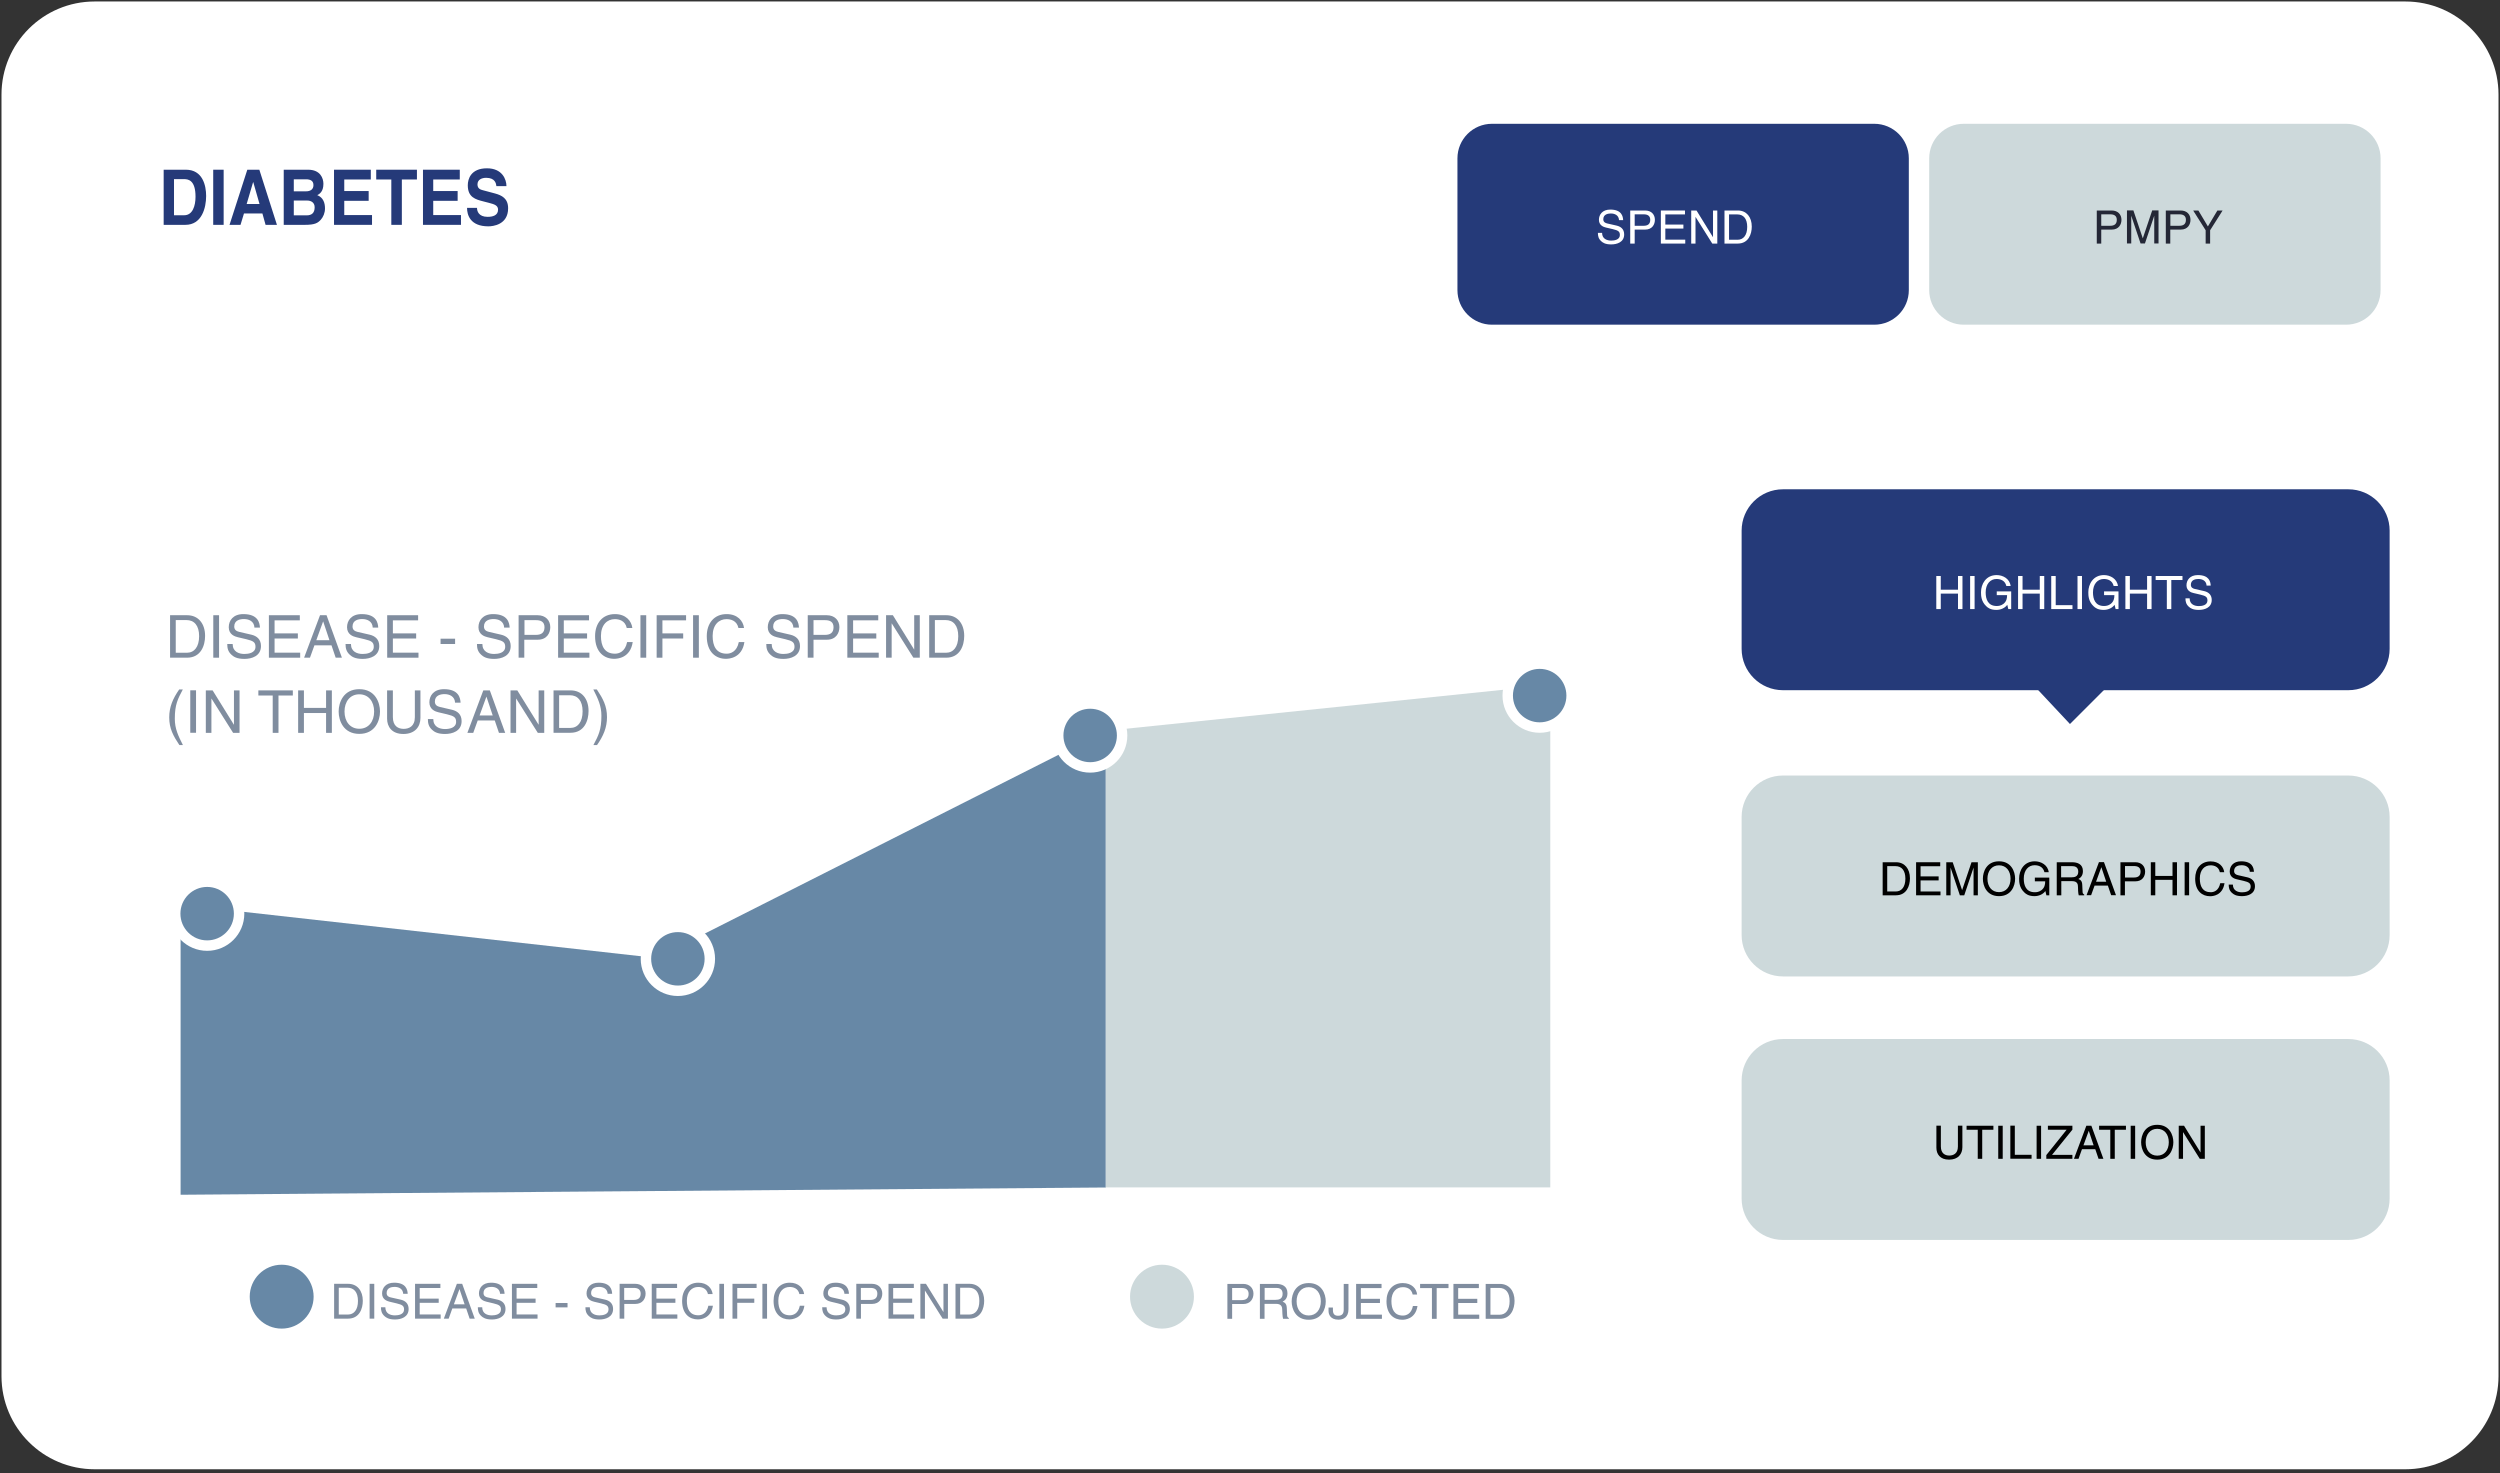 <svg width="426" height="251" viewBox="0 0 426 251" fill="none" xmlns="http://www.w3.org/2000/svg">
<rect x="0" y="0" width="426" height="251" fill="#333333" stroke="none"/>
<g clip-path="url(#clip0_2392_1005)">
<path d="M409.874 0.254H16.126C7.36 0.254 0.254 7.36 0.254 16.126V234.491C0.254 243.256 7.36 250.362 16.126 250.362H409.874C418.64 250.362 425.746 243.256 425.746 234.491V16.126C425.746 7.36 418.64 0.254 409.874 0.254Z" fill="white"/>
<path d="M27.904 28.919H31.666C34.539 28.919 35.126 31.617 35.126 33.394C35.126 35.41 34.396 38.315 31.587 38.315H27.889V28.919H27.904ZM29.65 36.68H31.381C32.825 36.68 33.317 35.077 33.317 33.521C33.317 30.744 32.127 30.522 31.365 30.522H29.65V36.664V36.68Z" fill="#253A79"/>
<path d="M38.11 38.315H36.332V28.919H38.11V38.315Z" fill="#253A79"/>
<path d="M40.984 38.315H39.111L42.143 28.919H44.19L47.19 38.315H45.254L44.714 36.378H41.572L40.984 38.315ZM42.048 34.759H44.222L43.159 31.045H43.127L42.032 34.759H42.048Z" fill="#253A79"/>
<path d="M48.348 28.919H52.49C54.585 28.919 55.109 30.363 55.109 31.331C55.109 32.68 54.427 33.061 54.062 33.252C55.109 33.68 55.379 34.601 55.379 35.521C55.379 36.267 55.093 36.966 54.649 37.458C54.157 37.981 53.697 38.315 51.951 38.315H48.348V28.919ZM50.062 32.601H52.157C52.855 32.601 53.411 32.299 53.411 31.553C53.411 30.807 52.919 30.553 52.109 30.553H50.062V32.601ZM50.062 36.696H52.252C53.125 36.696 53.617 36.283 53.617 35.315C53.617 34.49 52.982 34.172 52.331 34.172H50.062V36.68V36.696Z" fill="#253A79"/>
<path d="M63.185 30.585H58.662V32.553H62.82V34.22H58.662V36.648H63.392V38.315H56.916V28.919H63.185V30.585Z" fill="#253A79"/>
<path d="M68.458 38.315H66.681V30.585H64.109V28.919H71.045V30.585H68.474V38.315H68.458Z" fill="#253A79"/>
<path d="M78.346 30.585H73.822V32.553H77.981V34.22H73.822V36.648H78.552V38.315H72.076V28.919H78.346V30.585Z" fill="#253A79"/>
<path d="M81.282 35.426C81.282 35.95 81.536 36.95 83.092 36.95C83.933 36.95 84.869 36.727 84.869 35.727C84.869 34.997 84.234 34.807 83.33 34.569L82.409 34.331C81.028 33.982 79.711 33.632 79.711 31.569C79.711 30.522 80.219 28.68 82.981 28.68C85.584 28.68 86.298 30.569 86.298 31.712H84.584C84.536 31.299 84.393 30.299 82.838 30.299C82.155 30.299 81.362 30.569 81.362 31.426C81.362 32.156 81.901 32.315 82.266 32.41L84.346 32.966C85.504 33.283 86.584 33.807 86.584 35.489C86.584 38.315 83.965 38.569 83.219 38.569C80.108 38.569 79.584 36.6 79.584 35.426H81.298H81.282Z" fill="#253A79"/>
<path d="M30.774 203.572V154.179L111.863 163.242L188.429 124.546V202.35C188.429 202.35 30.362 203.588 30.774 203.588V203.572Z" fill="#6788A6"/>
<path d="M188.428 124.531L264.168 116.706V202.334H188.428C188.428 202.334 188.428 123.293 188.428 124.531Z" fill="#CDD9DB"/>
<path d="M35.298 161.131C38.304 161.131 40.742 158.694 40.742 155.687C40.742 152.68 38.304 150.243 35.298 150.243C32.291 150.243 29.854 152.68 29.854 155.687C29.854 158.694 32.291 161.131 35.298 161.131Z" fill="#6788A6" stroke="white" stroke-width="1.778" stroke-miterlimit="10"/>
<path d="M115.512 168.829C118.519 168.829 120.956 166.391 120.956 163.385C120.956 160.378 118.519 157.941 115.512 157.941C112.506 157.941 110.068 160.378 110.068 163.385C110.068 166.391 112.506 168.829 115.512 168.829Z" fill="#6788A6" stroke="white" stroke-width="1.778" stroke-miterlimit="10"/>
<path d="M185.764 130.768C188.771 130.768 191.208 128.331 191.208 125.324C191.208 122.318 188.771 119.88 185.764 119.88C182.758 119.88 180.32 122.318 180.32 125.324C180.32 128.331 182.758 130.768 185.764 130.768Z" fill="#6788A6" stroke="white" stroke-width="1.778" stroke-miterlimit="10"/>
<path d="M262.36 123.975C265.367 123.975 267.804 121.538 267.804 118.531C267.804 115.524 265.367 113.087 262.36 113.087C259.353 113.087 256.916 115.524 256.916 118.531C256.916 121.538 259.353 123.975 262.36 123.975Z" fill="#6788A6" stroke="white" stroke-width="1.778" stroke-miterlimit="10"/>
<path d="M28.963 104.834H31.899C33.788 104.834 34.947 106.262 34.947 108.357C34.947 109.976 34.248 112.071 31.867 112.071H28.979V104.834H28.963ZM29.947 111.23H31.836C33.105 111.23 33.931 110.23 33.931 108.405C33.931 106.58 33.09 105.659 31.772 105.659H29.947V111.214V111.23Z" fill="#808D9F"/>
<path d="M37.328 112.071H36.344V104.834H37.328V112.071Z" fill="#808D9F"/>
<path d="M43.359 106.961C43.312 105.834 42.375 105.485 41.566 105.485C40.947 105.485 39.915 105.659 39.915 106.754C39.915 107.373 40.343 107.564 40.772 107.675L42.835 108.151C43.772 108.373 44.47 108.945 44.47 110.087C44.47 111.802 42.883 112.278 41.645 112.278C40.312 112.278 39.788 111.881 39.455 111.579C38.836 111.024 38.725 110.421 38.725 109.738H39.645C39.645 111.056 40.709 111.436 41.645 111.436C42.343 111.436 43.534 111.262 43.534 110.214C43.534 109.452 43.185 109.214 41.994 108.929L40.518 108.58C40.042 108.468 38.979 108.135 38.979 106.881C38.979 105.754 39.709 104.643 41.47 104.643C43.994 104.643 44.248 106.151 44.296 106.945H43.375L43.359 106.961Z" fill="#808D9F"/>
<path d="M51.151 112.071H45.818V104.834H51.088V105.707H46.786V107.929H50.755V108.802H46.786V111.214H51.151V112.087V112.071Z" fill="#808D9F"/>
<path d="M53.58 109.96L52.818 112.071H51.818L54.532 104.834H55.644L58.262 112.071H57.199L56.485 109.96H53.58ZM56.136 109.087L55.072 105.897H55.056L53.898 109.087H56.151H56.136Z" fill="#808D9F"/>
<path d="M63.515 106.961C63.468 105.834 62.531 105.485 61.722 105.485C61.103 105.485 60.071 105.659 60.071 106.754C60.071 107.373 60.5 107.564 60.928 107.675L62.992 108.151C63.928 108.373 64.626 108.945 64.626 110.087C64.626 111.802 63.039 112.278 61.801 112.278C60.468 112.278 59.944 111.881 59.611 111.579C58.992 111.024 58.881 110.421 58.881 109.738H59.801C59.801 111.056 60.865 111.436 61.801 111.436C62.5 111.436 63.69 111.262 63.69 110.214C63.69 109.452 63.341 109.214 62.151 108.929L60.674 108.58C60.198 108.468 59.135 108.135 59.135 106.881C59.135 105.754 59.865 104.643 61.627 104.643C64.15 104.643 64.404 106.151 64.452 106.945H63.531L63.515 106.961Z" fill="#808D9F"/>
<path d="M71.309 112.071H65.977V104.834H71.246V105.707H66.945V107.929H70.913V108.802H66.945V111.214H71.309V112.087V112.071Z" fill="#808D9F"/>
<path d="M77.548 109.738H75.072V108.833H77.548V109.738Z" fill="#808D9F"/>
<path d="M85.91 106.961C85.862 105.834 84.926 105.485 84.117 105.485C83.497 105.485 82.466 105.659 82.466 106.754C82.466 107.373 82.894 107.564 83.323 107.675L85.386 108.151C86.323 108.373 87.021 108.945 87.021 110.087C87.021 111.802 85.434 112.278 84.196 112.278C82.863 112.278 82.339 111.881 82.005 111.579C81.386 111.024 81.275 110.421 81.275 109.738H82.196C82.196 111.056 83.259 111.436 84.196 111.436C84.894 111.436 86.085 111.262 86.085 110.214C86.085 109.452 85.735 109.214 84.545 108.929L83.069 108.58C82.593 108.468 81.529 108.135 81.529 106.881C81.529 105.754 82.259 104.643 84.021 104.643C86.545 104.643 86.799 106.151 86.846 106.945H85.926L85.91 106.961Z" fill="#808D9F"/>
<path d="M89.355 112.071H88.371V104.834H91.625C92.958 104.834 93.767 105.707 93.767 106.865C93.767 107.865 93.196 109.008 91.625 109.008H89.339V112.055L89.355 112.071ZM89.355 108.183H91.307C92.18 108.183 92.784 107.865 92.784 106.881C92.784 105.961 92.165 105.675 91.355 105.675H89.371V108.183H89.355Z" fill="#808D9F"/>
<path d="M100.434 112.071H95.102V104.834H100.371V105.707H96.07V107.929H100.038V108.802H96.07V111.214H100.434V112.087V112.071Z" fill="#808D9F"/>
<path d="M106.799 107.008C106.529 105.738 105.466 105.5 104.767 105.5C103.466 105.5 102.402 106.469 102.402 108.373C102.402 110.071 103.005 111.389 104.799 111.389C105.434 111.389 106.529 111.087 106.862 109.405H107.815C107.418 112.135 105.196 112.262 104.656 112.262C103.021 112.262 101.402 111.198 101.402 108.405C101.402 106.183 102.672 104.643 104.783 104.643C106.64 104.643 107.608 105.802 107.751 107.008H106.799Z" fill="#808D9F"/>
<path d="M110.115 112.071H109.131V104.834H110.115V112.071Z" fill="#808D9F"/>
<path d="M112.877 112.071H111.893V104.834H116.908V105.707H112.877V107.929H116.416V108.802H112.877V112.087V112.071Z" fill="#808D9F"/>
<path d="M119.084 112.071H118.1V104.834H119.084V112.071Z" fill="#808D9F"/>
<path d="M125.83 107.008C125.56 105.738 124.497 105.5 123.798 105.5C122.497 105.5 121.434 106.469 121.434 108.373C121.434 110.071 122.037 111.389 123.83 111.389C124.465 111.389 125.56 111.087 125.894 109.405H126.846C126.449 112.135 124.227 112.262 123.687 112.262C122.053 112.262 120.434 111.198 120.434 108.405C120.434 106.183 121.703 104.643 123.814 104.643C125.671 104.643 126.639 105.802 126.782 107.008H125.83Z" fill="#808D9F"/>
<path d="M135.193 106.961C135.145 105.834 134.209 105.485 133.399 105.485C132.78 105.485 131.749 105.659 131.749 106.754C131.749 107.373 132.177 107.564 132.606 107.675L134.669 108.151C135.606 108.373 136.32 108.945 136.32 110.087C136.32 111.802 134.733 112.278 133.495 112.278C132.161 112.278 131.638 111.881 131.304 111.579C130.685 111.024 130.574 110.421 130.574 109.738H131.495C131.495 111.056 132.558 111.436 133.495 111.436C134.193 111.436 135.383 111.262 135.383 110.214C135.383 109.452 135.034 109.214 133.844 108.929L132.368 108.58C131.892 108.468 130.828 108.135 130.828 106.881C130.828 105.754 131.558 104.643 133.32 104.643C135.844 104.643 136.098 106.151 136.145 106.945H135.225L135.193 106.961Z" fill="#808D9F"/>
<path d="M138.623 112.071H137.639V104.834H140.892C142.226 104.834 143.035 105.707 143.035 106.865C143.035 107.865 142.464 109.008 140.892 109.008H138.623V112.055V112.071ZM138.623 108.183H140.559C141.432 108.183 142.035 107.865 142.035 106.881C142.035 105.961 141.416 105.675 140.607 105.675H138.623V108.183Z" fill="#808D9F"/>
<path d="M149.718 112.071H144.385V104.834H149.654V105.707H145.369V107.929H149.321V108.802H145.369V111.214H149.734V112.087L149.718 112.071Z" fill="#808D9F"/>
<path d="M155.78 104.834H156.732V112.071H155.637L151.955 106.23H151.939V112.071H150.986V104.834H152.145L155.764 110.675H155.78V104.834Z" fill="#808D9F"/>
<path d="M158.318 104.834H161.255C163.143 104.834 164.302 106.262 164.302 108.357C164.302 109.976 163.604 112.071 161.223 112.071H158.334V104.834H158.318ZM159.302 111.23H161.191C162.461 111.23 163.286 110.23 163.286 108.405C163.286 106.58 162.445 105.659 161.128 105.659H159.302V111.214V111.23Z" fill="#808D9F"/>
<path d="M31.153 117.484C30.296 119.102 29.788 120.055 29.788 122.483C29.788 124.15 30.36 125.372 31.169 126.959H30.566C29.518 125.388 28.836 124.134 28.836 122.245C28.836 120.467 29.455 119.039 30.534 117.484H31.153Z" fill="#808D9F"/>
<path d="M33.406 124.864H32.422V117.627H33.406V124.864Z" fill="#808D9F"/>
<path d="M39.866 117.642H40.818V124.88H39.723L36.04 119.039H36.025V124.88H35.072V117.642H36.231L39.85 123.483H39.866V117.642Z" fill="#808D9F"/>
<path d="M44.025 117.642H49.898V118.515H47.454V124.88H46.47V118.515H44.025V117.642Z" fill="#808D9F"/>
<path d="M55.564 117.642H56.548V124.88H55.564V121.499H51.787V124.88H50.803V117.642H51.787V120.626H55.564V117.642Z" fill="#808D9F"/>
<path d="M61.229 125.054C58.53 125.054 57.705 122.801 57.705 121.245C57.705 119.69 58.53 117.436 61.229 117.436C63.927 117.436 64.752 119.69 64.752 121.245C64.752 122.801 63.927 125.054 61.229 125.054ZM61.229 118.309C59.657 118.309 58.705 119.547 58.705 121.245C58.705 122.943 59.657 124.181 61.229 124.181C62.8 124.181 63.752 122.943 63.752 121.245C63.752 119.547 62.8 118.309 61.229 118.309Z" fill="#808D9F"/>
<path d="M71.643 117.642V122.341C71.643 123.817 70.722 125.07 68.739 125.07C66.754 125.07 65.961 123.817 65.961 122.467V117.642H66.945V122.198C66.945 123.769 67.897 124.198 68.786 124.198C69.675 124.198 70.691 123.785 70.691 122.214V117.642H71.675H71.643Z" fill="#808D9F"/>
<path d="M77.547 119.753C77.499 118.642 76.563 118.277 75.753 118.277C75.134 118.277 74.103 118.452 74.103 119.547C74.103 120.166 74.531 120.356 74.96 120.467L77.023 120.944C77.959 121.166 78.658 121.737 78.658 122.88C78.658 124.594 77.07 125.07 75.832 125.07C74.499 125.07 73.975 124.673 73.642 124.372C73.023 123.816 72.912 123.213 72.912 122.531H73.833C73.833 123.848 74.896 124.229 75.832 124.229C76.531 124.229 77.721 124.054 77.721 123.007C77.721 122.245 77.372 122.007 76.182 121.721L74.706 121.372C74.23 121.261 73.166 120.928 73.166 119.674C73.166 118.547 73.896 117.436 75.658 117.436C78.182 117.436 78.436 118.944 78.483 119.737H77.563L77.547 119.753Z" fill="#808D9F"/>
<path d="M81.402 122.769L80.641 124.88H79.641L82.355 117.642H83.466L86.085 124.88H85.021L84.307 122.769H81.402ZM83.958 121.912L82.894 118.722H82.879L81.72 121.912H83.974H83.958Z" fill="#808D9F"/>
<path d="M91.785 117.642H92.738V124.88H91.643L87.96 119.039H87.945V124.88H86.992V117.642H88.151L91.77 123.483H91.785V117.642Z" fill="#808D9F"/>
<path d="M94.307 117.642H97.243C99.132 117.642 100.29 119.071 100.29 121.15C100.29 122.769 99.592 124.864 97.211 124.864H94.323V117.627L94.307 117.642ZM95.291 124.039H97.179C98.449 124.039 99.275 123.039 99.275 121.214C99.275 119.388 98.433 118.468 97.1 118.468H95.275V124.023L95.291 124.039Z" fill="#808D9F"/>
<path d="M101.115 126.959C101.973 125.34 102.48 124.388 102.48 121.959C102.48 120.293 101.909 119.071 101.1 117.484H101.703C102.75 119.055 103.433 120.309 103.433 122.197C103.433 123.975 102.814 125.404 101.734 126.959H101.115Z" fill="#808D9F"/>
<path d="M56.934 218.762H59.33C60.87 218.762 61.822 219.936 61.822 221.65C61.822 222.984 61.251 224.698 59.298 224.698H56.934V218.762ZM57.727 223.999H59.283C60.33 223.999 60.997 223.174 60.997 221.682C60.997 220.19 60.314 219.428 59.219 219.428H57.727V223.984V223.999Z" fill="#808D9F"/>
<path d="M63.776 224.698H62.982V218.762H63.776V224.698Z" fill="#808D9F"/>
<path d="M68.709 220.492C68.662 219.571 67.916 219.286 67.233 219.286C66.725 219.286 65.884 219.428 65.884 220.333C65.884 220.841 66.233 221 66.583 221.079L68.281 221.46C69.043 221.635 69.63 222.111 69.63 223.047C69.63 224.444 68.329 224.841 67.313 224.841C66.218 224.841 65.789 224.507 65.519 224.269C65.011 223.809 64.916 223.317 64.916 222.761H65.662C65.662 223.841 66.535 224.142 67.297 224.142C67.868 224.142 68.852 223.999 68.852 223.142C68.852 222.523 68.567 222.333 67.582 222.095L66.376 221.809C65.995 221.714 65.106 221.444 65.106 220.412C65.106 219.492 65.71 218.571 67.154 218.571C69.233 218.571 69.439 219.809 69.471 220.46H68.725L68.709 220.492Z" fill="#808D9F"/>
<path d="M75.105 224.698H70.725V218.762H75.042V219.476H71.518V221.285H74.756V222H71.518V223.984H75.089V224.698H75.105Z" fill="#808D9F"/>
<path d="M77.073 222.968L76.454 224.698H75.629L77.851 218.762H78.756L80.898 224.698H80.025L79.438 222.968H77.057H77.073ZM79.168 222.254L78.295 219.651L77.343 222.254H79.184H79.168Z" fill="#808D9F"/>
<path d="M85.217 220.492C85.17 219.571 84.424 219.286 83.741 219.286C83.233 219.286 82.392 219.428 82.392 220.333C82.392 220.841 82.741 221 83.09 221.079L84.789 221.46C85.55 221.635 86.138 222.111 86.138 223.047C86.138 224.444 84.836 224.841 83.82 224.841C82.725 224.841 82.297 224.507 82.027 224.269C81.519 223.809 81.424 223.317 81.424 222.761H82.17C82.17 223.841 83.043 224.142 83.805 224.142C84.376 224.142 85.36 223.999 85.36 223.142C85.36 222.523 85.074 222.333 84.09 222.095L82.884 221.809C82.503 221.714 81.614 221.444 81.614 220.412C81.614 219.492 82.217 218.571 83.662 218.571C85.741 218.571 85.947 219.809 85.979 220.46H85.233L85.217 220.492Z" fill="#808D9F"/>
<path d="M91.613 224.698H87.232V218.762H91.55V219.476H88.026V221.285H91.264V222H88.026V223.984H91.597V224.698H91.613Z" fill="#808D9F"/>
<path d="M96.707 222.777H94.676V222.031H96.707V222.777Z" fill="#808D9F"/>
<path d="M103.549 220.492C103.502 219.571 102.756 219.286 102.073 219.286C101.565 219.286 100.724 219.428 100.724 220.333C100.724 220.841 101.073 221 101.422 221.079L103.121 221.46C103.883 221.635 104.47 222.111 104.47 223.047C104.47 224.444 103.168 224.841 102.153 224.841C101.057 224.841 100.629 224.507 100.359 224.269C99.851 223.809 99.756 223.317 99.756 222.761H100.502C100.502 223.841 101.375 224.142 102.137 224.142C102.708 224.142 103.692 223.999 103.692 223.142C103.692 222.523 103.406 222.333 102.422 222.095L101.216 221.809C100.835 221.714 99.946 221.444 99.946 220.412C99.946 219.492 100.549 218.571 101.994 218.571C104.073 218.571 104.279 219.809 104.311 220.46H103.565L103.549 220.492Z" fill="#808D9F"/>
<path d="M106.376 224.698H105.582V218.762H108.248C109.344 218.762 110.01 219.476 110.01 220.428C110.01 221.254 109.534 222.19 108.248 222.19H106.376V224.698ZM106.376 221.508H107.963C108.677 221.508 109.169 221.238 109.169 220.444C109.169 219.698 108.661 219.46 107.995 219.46H106.36V221.508H106.376Z" fill="#808D9F"/>
<path d="M115.437 224.698H111.057V218.762H115.374V219.476H111.85V221.285H115.088V222H111.85V223.984H115.421V224.698H115.437Z" fill="#808D9F"/>
<path d="M120.643 220.539C120.421 219.492 119.548 219.301 118.976 219.301C117.897 219.301 117.04 220.095 117.04 221.65C117.04 223.047 117.532 224.126 119.008 224.126C119.532 224.126 120.437 223.872 120.706 222.492H121.484C121.151 224.73 119.341 224.825 118.897 224.825C117.548 224.825 116.23 223.952 116.23 221.666C116.23 219.841 117.278 218.571 118.992 218.571C120.516 218.571 121.309 219.524 121.436 220.508H120.659L120.643 220.539Z" fill="#808D9F"/>
<path d="M123.372 224.698H122.578V218.762H123.372V224.698Z" fill="#808D9F"/>
<path d="M125.61 224.698H124.816V218.762H128.927V219.476H125.626V221.285H128.53V222H125.626V224.698H125.61Z" fill="#808D9F"/>
<path d="M130.706 224.698H129.912V218.762H130.706V224.698Z" fill="#808D9F"/>
<path d="M136.229 220.539C136.007 219.492 135.134 219.301 134.562 219.301C133.483 219.301 132.626 220.095 132.626 221.65C132.626 223.047 133.118 224.126 134.594 224.126C135.118 224.126 136.022 223.872 136.292 222.492H137.07C136.737 224.73 134.927 224.825 134.483 224.825C133.134 224.825 131.816 223.952 131.816 221.666C131.816 219.841 132.864 218.571 134.578 218.571C136.102 218.571 136.895 219.524 137.022 220.508H136.245L136.229 220.539Z" fill="#808D9F"/>
<path d="M143.897 220.492C143.849 219.571 143.103 219.286 142.421 219.286C141.913 219.286 141.072 219.428 141.072 220.333C141.072 220.841 141.421 221 141.77 221.079L143.468 221.46C144.23 221.635 144.817 222.111 144.817 223.047C144.817 224.444 143.516 224.841 142.5 224.841C141.405 224.841 140.976 224.507 140.707 224.269C140.199 223.809 140.104 223.317 140.104 222.761H140.849C140.849 223.841 141.722 224.142 142.484 224.142C143.056 224.142 144.04 223.999 144.04 223.142C144.04 222.523 143.754 222.333 142.77 222.095L141.564 221.809C141.183 221.714 140.294 221.444 140.294 220.412C140.294 219.492 140.897 218.571 142.341 218.571C144.421 218.571 144.627 219.809 144.659 220.46H143.913L143.897 220.492Z" fill="#808D9F"/>
<path d="M146.706 224.698H145.912V218.762H148.579C149.674 218.762 150.34 219.476 150.34 220.428C150.34 221.254 149.864 222.19 148.579 222.19H146.706V224.698ZM146.706 221.508H148.293C149.007 221.508 149.499 221.238 149.499 220.444C149.499 219.698 148.991 219.46 148.325 219.46H146.69V221.508H146.706Z" fill="#808D9F"/>
<path d="M155.783 224.698H151.402V218.762H155.719V219.476H152.196V221.285H155.434V222H152.196V223.984H155.767V224.698H155.783Z" fill="#808D9F"/>
<path d="M160.75 218.762H161.528V224.698H160.623L157.608 219.904V224.698H156.83V218.762H157.782L160.75 223.555H160.766V218.762H160.75Z" fill="#808D9F"/>
<path d="M162.816 218.762H165.213C166.753 218.762 167.705 219.936 167.705 221.65C167.705 222.984 167.134 224.698 165.181 224.698H162.816V218.762ZM163.61 223.999H165.165C166.213 223.999 166.88 223.174 166.88 221.682C166.88 220.19 166.197 219.428 165.102 219.428H163.61V223.984V223.999Z" fill="#808D9F"/>
<path d="M209.956 224.729H209.146V218.777H211.829C212.924 218.777 213.591 219.492 213.591 220.444C213.591 221.269 213.114 222.206 211.829 222.206H209.956V224.714V224.729ZM209.956 221.539H211.559C212.273 221.539 212.765 221.269 212.765 220.476C212.765 219.73 212.257 219.476 211.591 219.476H209.956V221.539Z" fill="#808D9F"/>
<path d="M215.495 224.729H214.686V218.777H217.431C218.415 218.777 219.384 219.111 219.384 220.381C219.384 221.253 218.939 221.587 218.558 221.809C218.892 221.952 219.241 222.095 219.273 222.92L219.32 223.999C219.32 224.333 219.368 224.46 219.622 224.602V224.729H218.638C218.527 224.364 218.495 223.46 218.495 223.237C218.495 222.745 218.4 222.174 217.431 222.174H215.479V224.729H215.495ZM215.495 221.492H217.352C217.939 221.492 218.558 221.349 218.558 220.46C218.558 219.571 217.892 219.46 217.495 219.46H215.495V221.476V221.492Z" fill="#808D9F"/>
<path d="M223.004 224.888C220.782 224.888 220.1 223.047 220.1 221.761C220.1 220.476 220.782 218.635 223.004 218.635C225.226 218.635 225.909 220.476 225.909 221.761C225.909 223.047 225.226 224.888 223.004 224.888ZM223.004 219.333C221.719 219.333 220.941 220.349 220.941 221.746C220.941 223.142 221.719 224.158 223.004 224.158C224.29 224.158 225.068 223.142 225.068 221.746C225.068 220.349 224.29 219.333 223.004 219.333Z" fill="#808D9F"/>
<path d="M227.129 222.825V223.237C227.129 223.952 227.462 224.206 228.018 224.206C228.764 224.206 228.97 223.761 228.97 223.174V218.777H229.779V223.11C229.779 224.507 228.875 224.872 228.065 224.872C226.684 224.872 226.383 223.952 226.383 223.396V222.809H227.129V222.825Z" fill="#808D9F"/>
<path d="M235.479 224.729H231.082V218.777H235.415V219.492H231.892V221.317H235.145V222.031H231.892V224.015H235.479V224.729Z" fill="#808D9F"/>
<path d="M240.716 220.571C240.494 219.523 239.621 219.333 239.049 219.333C237.97 219.333 237.097 220.127 237.097 221.698C237.097 223.095 237.589 224.174 239.065 224.174C239.589 224.174 240.494 223.92 240.763 222.539H241.541C241.208 224.777 239.383 224.888 238.938 224.888C237.589 224.888 236.256 224.015 236.256 221.73C236.256 219.904 237.303 218.635 239.033 218.635C240.573 218.635 241.367 219.587 241.478 220.587H240.7L240.716 220.571Z" fill="#808D9F"/>
<path d="M242 218.777H246.825V219.492H244.81V224.729H244V219.492H241.984V218.777H242Z" fill="#808D9F"/>
<path d="M252.063 224.729H247.666V218.777H251.999V219.492H248.475V221.317H251.729V222.031H248.475V224.015H252.063V224.729Z" fill="#808D9F"/>
<path d="M253.16 218.777H255.573C257.128 218.777 258.08 219.952 258.08 221.666C258.08 222.999 257.493 224.729 255.541 224.729H253.16V218.777ZM253.97 224.031H255.525C256.573 224.031 257.239 223.206 257.239 221.714C257.239 220.222 256.557 219.46 255.462 219.46H253.97V224.031Z" fill="#808D9F"/>
<path d="M47.997 226.396C51.003 226.396 53.441 223.959 53.441 220.952C53.441 217.945 51.003 215.508 47.997 215.508C44.99 215.508 42.553 217.945 42.553 220.952C42.553 223.959 44.99 226.396 47.997 226.396Z" fill="#6788A6"/>
<path d="M198.001 226.396C201.007 226.396 203.445 223.959 203.445 220.952C203.445 217.945 201.007 215.508 198.001 215.508C194.994 215.508 192.557 217.945 192.557 220.952C192.557 223.959 194.994 226.396 198.001 226.396Z" fill="#CDD9DB"/>
<path d="M319.374 21.094H254.236C250.984 21.094 248.348 23.73 248.348 26.982V49.441C248.348 52.693 250.984 55.329 254.236 55.329H319.374C322.626 55.329 325.263 52.693 325.263 49.441V26.982C325.263 23.73 322.626 21.094 319.374 21.094Z" fill="#253A79"/>
<path d="M275.884 37.521C275.837 36.648 275.122 36.378 274.487 36.378C274.011 36.378 273.202 36.505 273.202 37.362C273.202 37.839 273.535 37.997 273.868 38.077L275.471 38.442C276.202 38.616 276.757 39.045 276.757 39.949C276.757 41.283 275.519 41.648 274.551 41.648C273.503 41.648 273.107 41.33 272.853 41.108C272.376 40.68 272.281 40.203 272.281 39.68H272.995C272.995 40.695 273.821 40.997 274.551 40.997C275.106 40.997 276.027 40.854 276.027 40.045C276.027 39.457 275.757 39.267 274.821 39.045L273.662 38.775C273.297 38.696 272.456 38.426 272.456 37.458C272.456 36.585 273.027 35.712 274.392 35.712C276.36 35.712 276.551 36.886 276.583 37.505H275.868L275.884 37.521Z" fill="white"/>
<path d="M278.551 41.505H277.789V35.87H280.329C281.376 35.87 281.995 36.537 281.995 37.458C281.995 38.235 281.551 39.124 280.329 39.124H278.551V41.505ZM278.551 38.473H280.059C280.741 38.473 281.201 38.219 281.201 37.458C281.201 36.743 280.709 36.521 280.09 36.521H278.551V38.473Z" fill="white"/>
<path d="M287.168 41.505H283.01V35.87H287.121V36.537H283.772V38.267H286.851V38.95H283.772V40.838H287.168V41.505Z" fill="white"/>
<path d="M291.898 35.87H292.628V41.505H291.771L288.914 36.95V41.505H288.184V35.87H289.088L291.898 40.426V35.87Z" fill="white"/>
<path d="M293.852 35.87H296.137C297.597 35.87 298.502 36.981 298.502 38.616C298.502 39.886 297.946 41.505 296.105 41.505H293.852V35.87ZM294.613 40.854H296.089C297.074 40.854 297.724 40.076 297.724 38.664C297.724 37.251 297.074 36.537 296.042 36.537H294.629V40.87L294.613 40.854Z" fill="white"/>
<path d="M400.147 132.149H303.821C299.929 132.149 296.773 135.304 296.773 139.196V159.337C296.773 163.229 299.929 166.384 303.821 166.384H400.147C404.039 166.384 407.194 163.229 407.194 159.337V139.196C407.194 135.304 404.039 132.149 400.147 132.149Z" fill="#CDD9DB"/>
<path d="M320.805 146.926H323.09C324.55 146.926 325.455 148.037 325.455 149.671C325.455 150.941 324.9 152.56 323.058 152.56H320.805V146.926ZM321.567 151.909H323.043C324.027 151.909 324.677 151.132 324.677 149.719C324.677 148.306 324.027 147.592 322.995 147.592H321.582V151.925L321.567 151.909Z" fill="black"/>
<path d="M330.66 152.56H326.502V146.926H330.613V147.608H327.264V149.338H330.343V150.021H327.264V151.909H330.66V152.576V152.56Z" fill="black"/>
<path d="M336.295 152.56V149.227C336.295 149.068 336.295 148.354 336.295 147.83L334.708 152.56H333.962L332.375 147.83C332.375 148.354 332.375 149.068 332.375 149.227V152.56H331.645V146.926H332.74L334.343 151.687L335.946 146.926H337.025V152.56H336.295Z" fill="black"/>
<path d="M340.629 152.703C338.534 152.703 337.883 150.957 337.883 149.735C337.883 148.513 338.534 146.767 340.629 146.767C342.724 146.767 343.374 148.513 343.374 149.735C343.374 150.957 342.724 152.703 340.629 152.703ZM340.629 147.449C339.407 147.449 338.661 148.418 338.661 149.735C338.661 151.052 339.391 152.02 340.629 152.02C341.867 152.02 342.597 151.052 342.597 149.735C342.597 148.418 341.867 147.449 340.629 147.449Z" fill="black"/>
<path d="M346.723 149.544H349.199V152.56H348.707L348.532 151.83C348.152 152.37 347.437 152.703 346.675 152.703C345.707 152.703 345.231 152.354 344.945 152.068C344.088 151.259 344.057 150.29 344.057 149.687C344.057 148.306 344.882 146.767 346.723 146.767C347.771 146.767 348.945 147.37 349.104 148.624H348.374C348.136 147.64 347.31 147.433 346.691 147.433C345.676 147.433 344.85 148.243 344.85 149.719C344.85 150.862 345.231 152.036 346.723 152.036C347.009 152.036 347.453 152.005 347.882 151.671C348.374 151.274 348.501 150.782 348.501 150.179H346.739V149.529L346.723 149.544Z" fill="black"/>
<path d="M351.231 152.56H350.469V146.926H353.072C353.992 146.926 354.929 147.243 354.929 148.433C354.929 149.259 354.5 149.576 354.151 149.782C354.468 149.909 354.802 150.052 354.818 150.846L354.865 151.862C354.865 152.179 354.913 152.29 355.151 152.433V152.56H354.215C354.103 152.211 354.088 151.354 354.088 151.147C354.088 150.687 353.992 150.148 353.088 150.148H351.246V152.56H351.231ZM351.231 149.497H352.992C353.548 149.497 354.135 149.354 354.135 148.529C354.135 147.703 353.5 147.592 353.119 147.592H351.215V149.513L351.231 149.497Z" fill="black"/>
<path d="M356.914 150.909L356.327 152.544H355.549L357.66 146.91H358.517L360.564 152.544H359.739L359.183 150.909H356.93H356.914ZM358.898 150.243L358.072 147.767L357.168 150.243H358.914H358.898Z" fill="black"/>
<path d="M362.086 152.56H361.324V146.926H363.864C364.911 146.926 365.53 147.608 365.53 148.513C365.53 149.29 365.086 150.179 363.864 150.179H362.086V152.56ZM362.086 149.529H363.61C364.292 149.529 364.753 149.275 364.753 148.513C364.753 147.798 364.261 147.576 363.642 147.576H362.102V149.529H362.086Z" fill="black"/>
<path d="M370.196 146.926H370.958V152.56H370.196V149.925H367.26V152.56H366.498V146.926H367.26V149.259H370.196V146.926Z" fill="black"/>
<path d="M373.024 152.56H372.262V146.926H373.024V152.56Z" fill="black"/>
<path d="M378.263 148.624C378.056 147.64 377.231 147.449 376.691 147.449C375.676 147.449 374.85 148.195 374.85 149.687C374.85 151.02 375.326 152.036 376.723 152.036C377.215 152.036 378.072 151.798 378.326 150.497H379.056C378.739 152.624 377.009 152.719 376.596 152.719C375.311 152.719 374.057 151.893 374.057 149.719C374.057 147.989 375.041 146.783 376.691 146.783C378.136 146.783 378.898 147.687 379.009 148.624H378.279H378.263Z" fill="black"/>
<path d="M383.372 148.576C383.325 147.703 382.611 147.433 381.976 147.433C381.5 147.433 380.69 147.56 380.69 148.418C380.69 148.894 381.023 149.052 381.357 149.132L382.96 149.497C383.69 149.671 384.245 150.116 384.245 151.005C384.245 152.338 383.007 152.703 382.039 152.703C380.992 152.703 380.595 152.385 380.341 152.163C379.865 151.735 379.77 151.259 379.77 150.735H380.484C380.484 151.751 381.309 152.052 382.039 152.052C382.595 152.052 383.515 151.909 383.515 151.1C383.515 150.513 383.245 150.322 382.309 150.1L381.15 149.83C380.785 149.751 379.944 149.481 379.944 148.513C379.944 147.64 380.516 146.767 381.88 146.767C383.849 146.767 384.039 147.941 384.071 148.56H383.357L383.372 148.576Z" fill="black"/>
<path d="M400.147 177.05H303.821C299.929 177.05 296.773 180.205 296.773 184.098V204.239C296.773 208.131 299.929 211.286 303.821 211.286H400.147C404.039 211.286 407.194 208.131 407.194 204.239V184.098C407.194 180.205 404.039 177.05 400.147 177.05Z" fill="#CDD9DB"/>
<path d="M334.389 191.827V195.478C334.389 196.636 333.675 197.604 332.12 197.604C330.564 197.604 329.961 196.636 329.961 195.573V191.811H330.723V195.351C330.723 196.573 331.469 196.906 332.151 196.906C332.834 196.906 333.627 196.589 333.627 195.366V191.811H334.389V191.827Z" fill="black"/>
<path d="M335.104 191.827H339.675V192.51H337.77V197.462H337.008V192.51H335.104V191.827Z" fill="black"/>
<path d="M341.262 197.462H340.5V191.827H341.262V197.462Z" fill="black"/>
<path d="M343.324 196.779H346.181V197.446H342.562V191.811H343.324V196.763V196.779Z" fill="black"/>
<path d="M347.801 197.462H347.039V191.827H347.801V197.462Z" fill="black"/>
<path d="M353.12 197.462H348.691V196.827L352.151 192.51H348.961V191.827H353.136V192.494L349.66 196.795H353.136V197.462H353.12Z" fill="black"/>
<path d="M354.767 195.827L354.18 197.462H353.402L355.513 191.827H356.37L358.418 197.462H357.593L357.037 195.827H354.783H354.767ZM356.751 195.16L355.926 192.684L355.021 195.16H356.767H356.751Z" fill="black"/>
<path d="M357.689 191.827H362.261V192.51H360.356V197.462H359.594V192.51H357.689V191.827Z" fill="black"/>
<path d="M363.83 197.462H363.068V191.827H363.83V197.462Z" fill="black"/>
<path d="M367.594 197.604C365.498 197.604 364.848 195.858 364.848 194.636C364.848 193.414 365.498 191.668 367.594 191.668C369.689 191.668 370.339 193.414 370.339 194.636C370.339 195.858 369.689 197.604 367.594 197.604ZM367.594 192.351C366.371 192.351 365.625 193.319 365.625 194.636C365.625 195.954 366.355 196.922 367.594 196.922C368.832 196.922 369.562 195.954 369.562 194.636C369.562 193.319 368.832 192.351 367.594 192.351Z" fill="black"/>
<path d="M374.972 191.827H375.702V197.462H374.845L371.988 192.906V197.462H371.258V191.827H372.162L374.972 196.382V191.827Z" fill="black"/>
<path d="M399.763 21.094H334.625C331.373 21.094 328.736 23.73 328.736 26.982V49.441C328.736 52.693 331.373 55.329 334.625 55.329H399.763C403.015 55.329 405.651 52.693 405.651 49.441V26.982C405.651 23.73 403.015 21.094 399.763 21.094Z" fill="#CDD9DB"/>
<path d="M358.053 41.505H357.291V35.87H359.831C360.878 35.87 361.497 36.537 361.497 37.458C361.497 38.235 361.053 39.124 359.831 39.124H358.053V41.505ZM358.053 38.474H359.561C360.243 38.474 360.703 38.219 360.703 37.458C360.703 36.743 360.211 36.521 359.592 36.521H358.053V38.474Z" fill="#242736"/>
<path d="M367.084 41.505V38.172C367.084 38.013 367.084 37.299 367.084 36.759L365.497 41.489H364.751L363.164 36.759C363.164 37.283 363.164 37.997 363.164 38.156V41.489H362.434V35.855H363.529L365.132 40.616L366.735 35.855H367.814V41.489H367.084V41.505Z" fill="#242736"/>
<path d="M369.815 41.505H369.053V35.87H371.592C372.64 35.87 373.259 36.537 373.259 37.458C373.259 38.235 372.814 39.124 371.592 39.124H369.815V41.505ZM369.815 38.474H371.338C372.021 38.474 372.481 38.219 372.481 37.458C372.481 36.743 371.989 36.521 371.37 36.521H369.83V38.474H369.815Z" fill="#242736"/>
<path d="M376.605 41.505H375.844V39.235L373.717 35.87H374.606L376.225 38.585L377.843 35.87H378.732L376.605 39.235V41.505Z" fill="#242736"/>
<path d="M400.147 83.375H303.821C299.929 83.375 296.773 86.53 296.773 90.422V110.563C296.773 114.455 299.929 117.61 303.821 117.61H400.147C404.039 117.61 407.194 114.455 407.194 110.563V90.422C407.194 86.53 404.039 83.375 400.147 83.375Z" fill="#253A79"/>
<path d="M333.643 98.151H334.405V103.786H333.643V101.151H330.707V103.786H329.945V98.151H330.707V100.485H333.643V98.151Z" fill="white"/>
<path d="M336.471 103.786H335.709V98.151H336.471V103.786Z" fill="white"/>
<path d="M340.231 100.77H342.707V103.786H342.215L342.04 103.056C341.659 103.595 340.945 103.929 340.183 103.929C339.215 103.929 338.739 103.58 338.453 103.294C337.596 102.484 337.564 101.516 337.564 100.913C337.564 99.532 338.39 97.993 340.231 97.993C341.278 97.993 342.453 98.596 342.612 99.85H341.882C341.644 98.866 340.818 98.659 340.199 98.659C339.183 98.659 338.358 99.469 338.358 100.945C338.358 102.088 338.739 103.262 340.231 103.262C340.517 103.262 340.961 103.23 341.39 102.897C341.882 102.5 342.009 102.008 342.009 101.405H340.247V100.754L340.231 100.77Z" fill="white"/>
<path d="M347.577 98.151H348.339V103.786H347.577V101.151H344.641V103.786H343.879V98.151H344.641V100.485H347.577V98.151Z" fill="white"/>
<path d="M350.293 103.119H353.15V103.786H349.531V98.151H350.293V103.103V103.119Z" fill="white"/>
<path d="M354.77 103.786H354.008V98.151H354.77V103.786Z" fill="white"/>
<path d="M358.516 100.77H360.992V103.786H360.5L360.325 103.056C359.945 103.595 359.23 103.929 358.468 103.929C357.5 103.929 357.024 103.58 356.738 103.294C355.881 102.484 355.85 101.516 355.85 100.913C355.85 99.532 356.675 97.993 358.516 97.993C359.564 97.993 360.738 98.596 360.897 99.85H360.167C359.929 98.866 359.103 98.659 358.484 98.659C357.469 98.659 356.643 99.469 356.643 100.945C356.643 102.088 357.024 103.262 358.516 103.262C358.802 103.262 359.246 103.23 359.675 102.897C360.167 102.5 360.294 102.008 360.294 101.405H358.532V100.754L358.516 100.77Z" fill="white"/>
<path d="M365.864 98.151H366.626V103.786H365.864V101.151H362.928V103.786H362.166V98.151H362.928V100.485H365.864V98.151Z" fill="white"/>
<path d="M367.324 98.151H371.895V98.834H369.991V103.786H369.229V98.834H367.324V98.151Z" fill="white"/>
<path d="M376.005 99.802C375.958 98.929 375.243 98.659 374.609 98.659C374.132 98.659 373.323 98.786 373.323 99.643C373.323 100.119 373.656 100.278 373.99 100.358L375.593 100.723C376.323 100.897 376.878 101.342 376.878 102.23C376.878 103.564 375.64 103.929 374.672 103.929C373.624 103.929 373.228 103.611 372.974 103.389C372.498 102.961 372.402 102.484 372.402 101.961H373.117C373.117 102.976 373.942 103.278 374.672 103.278C375.228 103.278 376.148 103.135 376.148 102.326C376.148 101.738 375.878 101.548 374.942 101.326L373.783 101.056C373.418 100.977 372.577 100.707 372.577 99.739C372.577 98.866 373.148 97.993 374.513 97.993C376.481 97.993 376.672 99.167 376.704 99.786H375.989L376.005 99.802Z" fill="white"/>
<path d="M345.482 115.642L352.72 123.372L362.37 113.722C362.37 113.722 344.752 114.928 345.466 115.658L345.482 115.642Z" fill="#253A79"/>
</g>
<defs>
<clipPath id="clip0_2392_1005">
<rect width="426" height="250.6" fill="white"/>
</clipPath>
</defs>
</svg>

